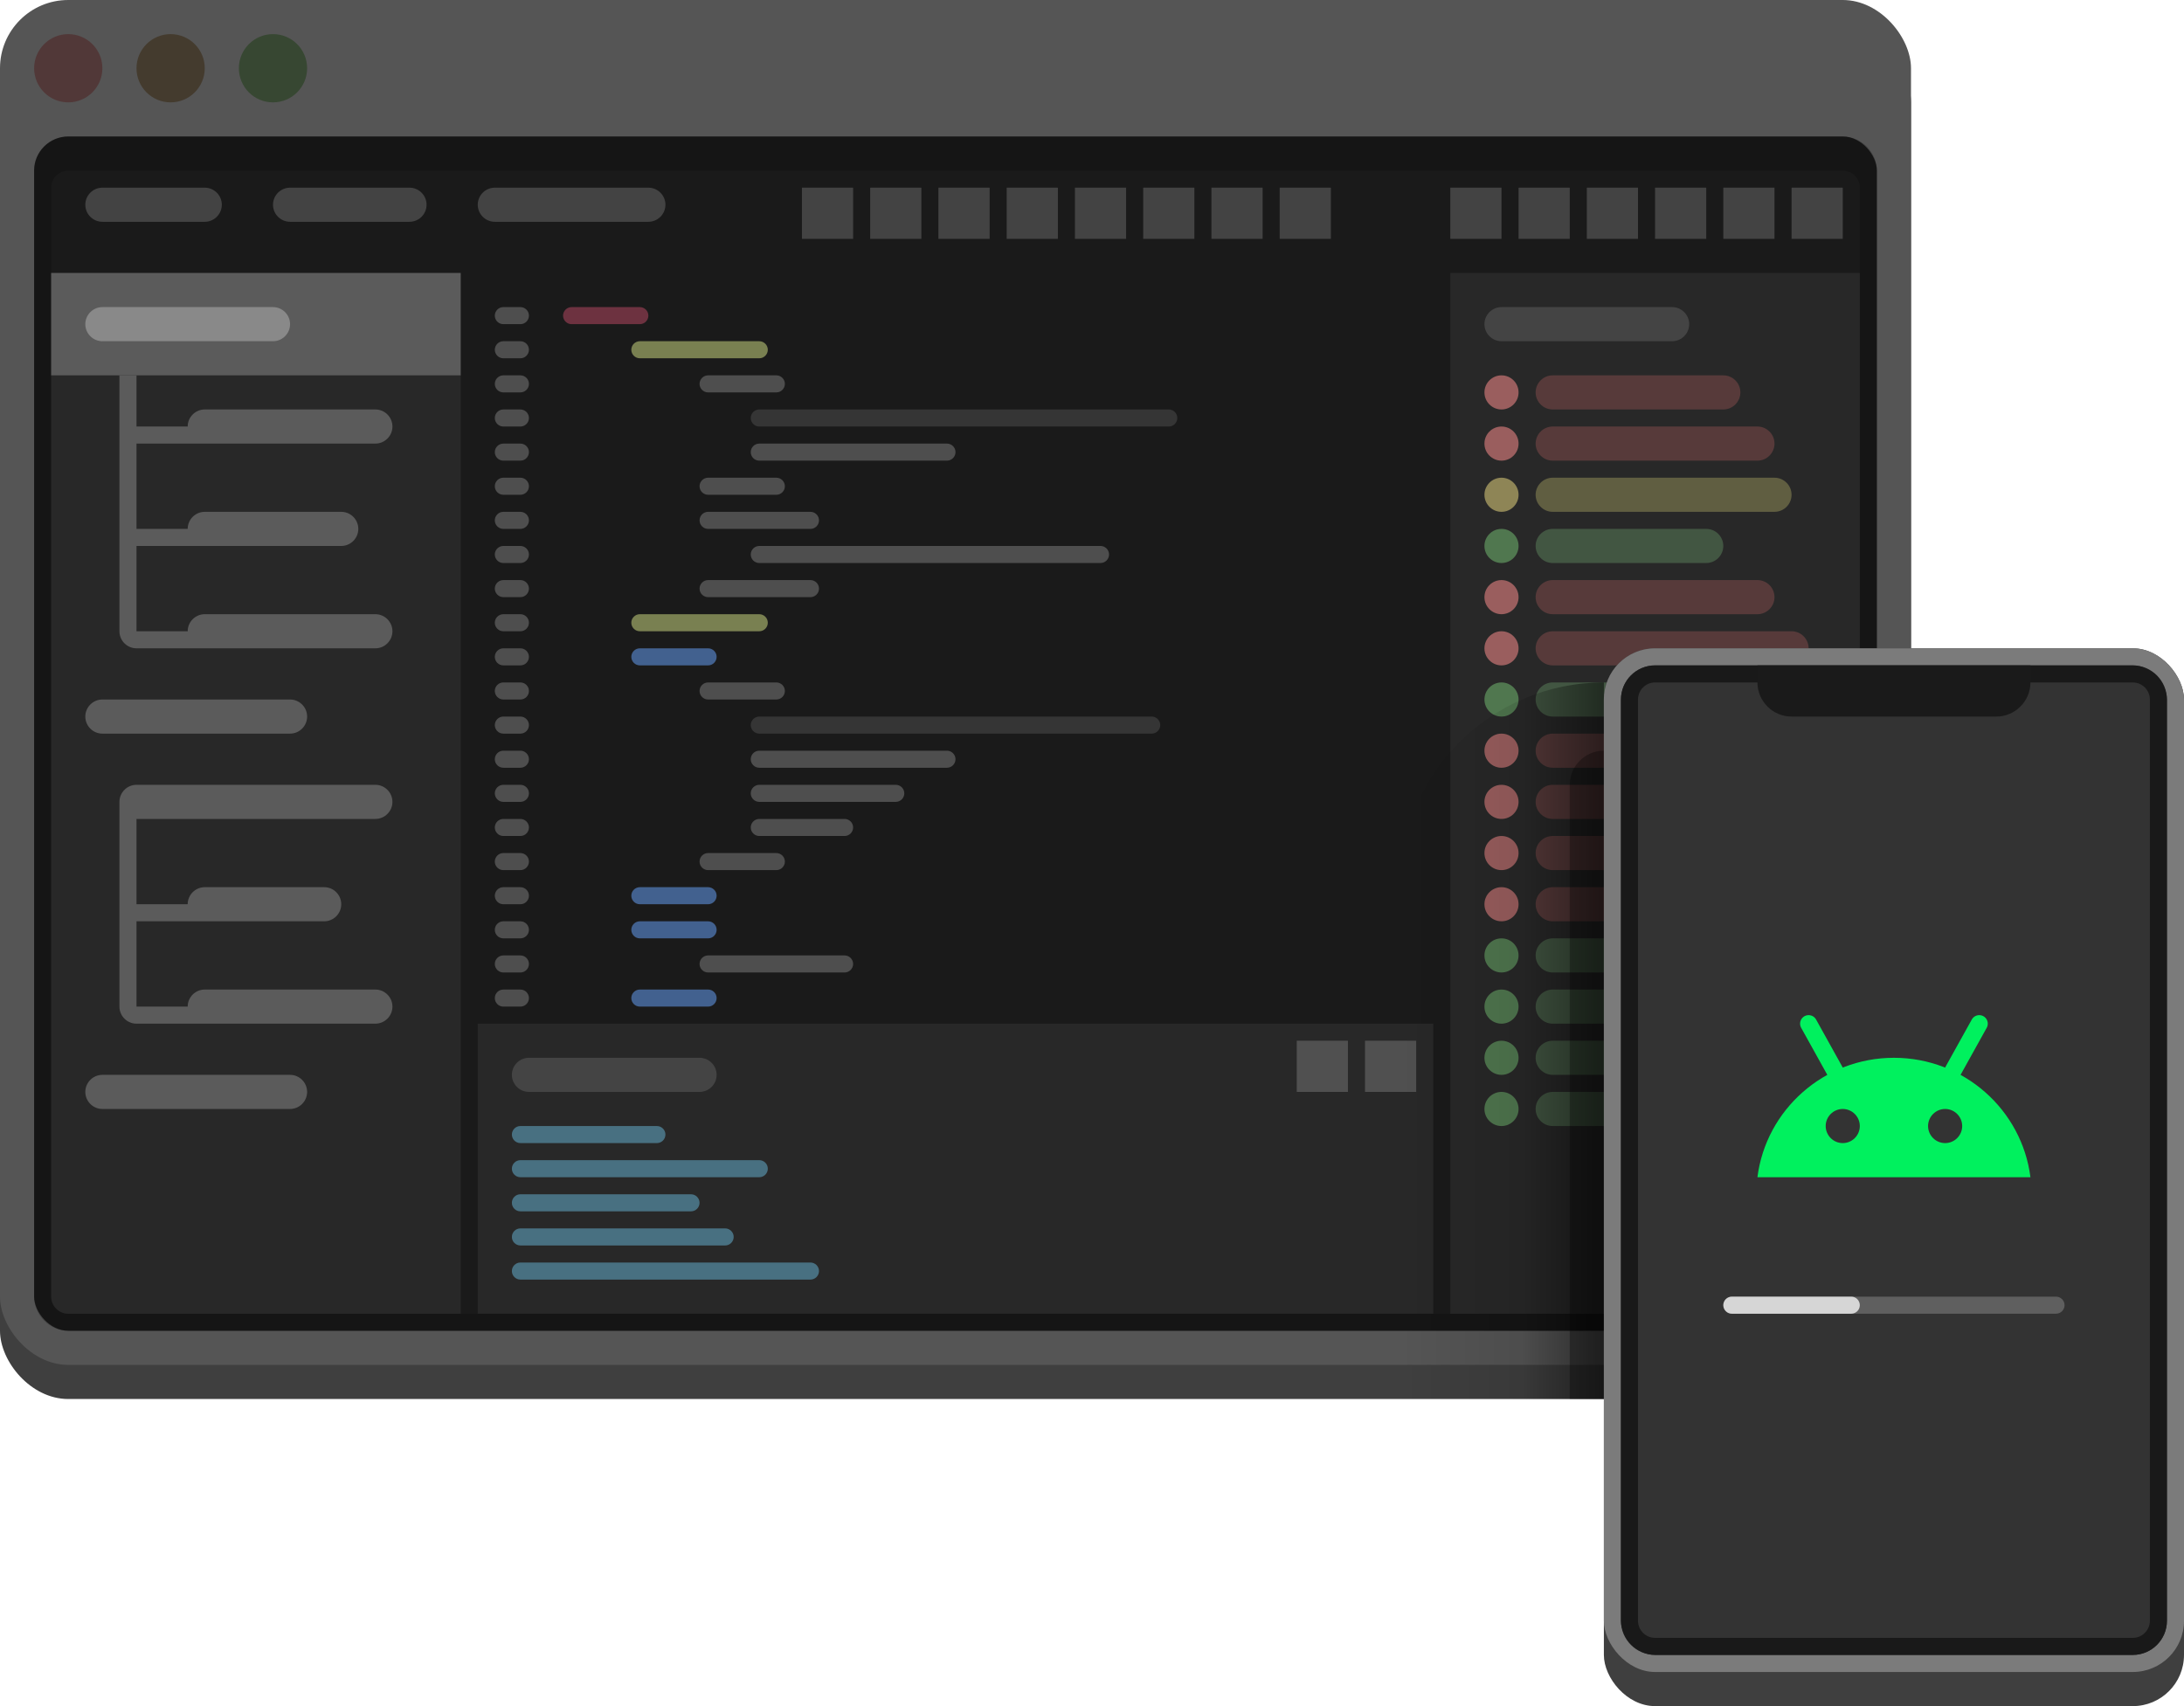 <svg xmlns="http://www.w3.org/2000/svg" xmlns:xlink="http://www.w3.org/1999/xlink" viewBox="0 0 512 400"><defs><style>      .cls-1 {        fill: #3f3f3f;      }      .cls-2 {        fill: #444;      }      .cls-3 {        fill: #d6d6d6;      }      .cls-4 {        fill: url(#Unbenannter_Verlauf_2);      }      .cls-5 {        fill: #5f5f5f;      }      .cls-6, .cls-7 {        fill: #5b5b5b;      }      .cls-8 {        fill-opacity: .3;      }      .cls-9 {        fill: #513838;      }      .cls-10, .cls-7, .cls-11, .cls-12, .cls-13, .cls-14 {        fill-rule: evenodd;      }      .cls-10, .cls-15 {        fill: #00f15e;      }      .cls-11, .cls-16 {        fill: #4e4e4e;      }      .cls-17 {        fill: #505050;      }      .cls-18 {        fill: #42618f;      }      .cls-12 {        fill: #487081;      }      .cls-19 {        fill: #425642;      }      .cls-20 {        fill: #9a5e5e;      }      .cls-15 {        stroke: #00f15e;        stroke-linecap: round;        stroke-miterlimit: 16;        stroke-width: 4px;      }      .cls-13 {        fill: #191919;      }      .cls-21 {        fill: #605e41;      }      .cls-22 {        fill: #282828;      }      .cls-23 {        fill: #50774f;      }      .cls-14 {        fill-opacity: .2;      }      .cls-24 {        fill: #6d3240;      }      .cls-25 {        fill: #8e8556;      }      .cls-26 {        fill: #443b2e;      }      .cls-27 {        fill: #798051;      }      .cls-28 {        fill: #353535;      }      .cls-29 {        fill: #333;      }      .cls-30 {        fill: #1a1a1a;      }      .cls-31 {        fill: #555;      }      .cls-32 {        fill: #898989;      }      .cls-33 {        fill: #374732;      }      .cls-34 {        fill: #434343;      }      .cls-35 {        fill: #573a3a;      }      .cls-36 {        fill: #7b7b7b;      }    </style><linearGradient id="Unbenannter_Verlauf_2" data-name="Unbenannter Verlauf 2" x1="-163.2" y1="405.7" x2="-175.2" y2="405.7" gradientTransform="translate(1029 1867) scale(4 -4)" gradientUnits="userSpaceOnUse"><stop offset="0" stop-color="#000" stop-opacity=".5"></stop><stop offset=".4" stop-color="#000" stop-opacity=".1"></stop><stop offset="1" stop-color="#000" stop-opacity="0"></stop></linearGradient></defs><g><g id="Ebene_1"><g><rect class="cls-1" y="8" width="448" height="320" rx="16" ry="16"></rect><rect class="cls-31" width="448" height="320" rx="16" ry="16"></rect><rect class="cls-30" x="8" y="32" width="432" height="280" rx="8" ry="8"></rect><path class="cls-14" d="M16,32c-4.4,0-8,3.6-8,8v264c0,4.4,3.6,8,8,8h416c4.4,0,8-3.6,8-8V40c0-4.4-3.6-8-8-8H16ZM16,40c-2.2,0-4,1.8-4,4v260c0,2.2,1.8,4,4,4h416c2.2,0,4-1.8,4-4V44c0-2.2-1.8-4-4-4H16Z"></path><circle class="cls-9" cx="16" cy="16" r="8"></circle><circle class="cls-26" cx="40" cy="16" r="8"></circle><circle class="cls-33" cx="64" cy="16" r="8"></circle><path class="cls-27" d="M150,80h28c1.1,0,2,.9,2,2h0c0,1.1-.9,2-2,2h-28c-1.1,0-2-.9-2-2h0c0-1.1.9-2,2-2Z"></path><path class="cls-18" d="M150,152h16c1.1,0,2,.9,2,2h0c0,1.1-.9,2-2,2h-16c-1.1,0-2-.9-2-2h0c0-1.1.9-2,2-2Z"></path><path class="cls-18" d="M150,216h16c1.1,0,2,.9,2,2h0c0,1.1-.9,2-2,2h-16c-1.1,0-2-.9-2-2h0c0-1.1.9-2,2-2Z"></path><path class="cls-24" d="M134,72h16c1.1,0,2,.9,2,2h0c0,1.1-.9,2-2,2h-16c-1.1,0-2-.9-2-2h0c0-1.1.9-2,2-2Z"></path><path class="cls-11" d="M116,74c0-1.1.9-2,2-2h4c1.1,0,2,.9,2,2s-.9,2-2,2h-4c-1.1,0-2-.9-2-2ZM116,122c0-1.1.9-2,2-2h4c1.1,0,2,.9,2,2s-.9,2-2,2h-4c-1.1,0-2-.9-2-2ZM118,88c-1.1,0-2,.9-2,2s.9,2,2,2h4c1.1,0,2-.9,2-2s-.9-2-2-2h-4ZM116,138c0-1.1.9-2,2-2h4c1.1,0,2,.9,2,2s-.9,2-2,2h-4c-1.1,0-2-.9-2-2ZM118,104c-1.1,0-2,.9-2,2s.9,2,2,2h4c1.1,0,2-.9,2-2s-.9-2-2-2h-4ZM116,154c0-1.1.9-2,2-2h4c1.1,0,2,.9,2,2s-.9,2-2,2h-4c-1.1,0-2-.9-2-2ZM118,80c-1.1,0-2,.9-2,2s.9,2,2,2h4c1.1,0,2-.9,2-2s-.9-2-2-2h-4ZM116,130c0-1.1.9-2,2-2h4c1.1,0,2,.9,2,2s-.9,2-2,2h-4c-1.1,0-2-.9-2-2ZM118,96c-1.1,0-2,.9-2,2s.9,2,2,2h4c1.1,0,2-.9,2-2s-.9-2-2-2h-4ZM116,146c0-1.1.9-2,2-2h4c1.1,0,2,.9,2,2s-.9,2-2,2h-4c-1.1,0-2-.9-2-2ZM118,112c-1.1,0-2,.9-2,2s.9,2,2,2h4c1.1,0,2-.9,2-2s-.9-2-2-2h-4ZM116,162c0-1.1.9-2,2-2h4c1.1,0,2,.9,2,2s-.9,2-2,2h-4c-1.1,0-2-.9-2-2ZM118,168c-1.1,0-2,.9-2,2s.9,2,2,2h4c1.1,0,2-.9,2-2s-.9-2-2-2h-4ZM118,216c-1.1,0-2,.9-2,2s.9,2,2,2h4c1.1,0,2-.9,2-2s-.9-2-2-2h-4ZM116,186c0-1.1.9-2,2-2h4c1.1,0,2,.9,2,2s-.9,2-2,2h-4c-1.1,0-2-.9-2-2ZM118,232c-1.1,0-2,.9-2,2s.9,2,2,2h4c1.1,0,2-.9,2-2s-.9-2-2-2h-4ZM116,202c0-1.1.9-2,2-2h4c1.1,0,2,.9,2,2s-.9,2-2,2h-4c-1.1,0-2-.9-2-2ZM118,176c-1.1,0-2,.9-2,2s.9,2,2,2h4c1.1,0,2-.9,2-2s-.9-2-2-2h-4ZM116,226c0-1.1.9-2,2-2h4c1.1,0,2,.9,2,2s-.9,2-2,2h-4c-1.1,0-2-.9-2-2ZM118,192c-1.1,0-2,.9-2,2s.9,2,2,2h4c1.1,0,2-.9,2-2s-.9-2-2-2h-4ZM116,210c0-1.1.9-2,2-2h4c1.1,0,2,.9,2,2s-.9,2-2,2h-4c-1.1,0-2-.9-2-2Z"></path><path class="cls-27" d="M150,144h28c1.1,0,2,.9,2,2h0c0,1.1-.9,2-2,2h-28c-1.1,0-2-.9-2-2h0c0-1.1.9-2,2-2Z"></path><path class="cls-18" d="M150,208h16c1.1,0,2,.9,2,2h0c0,1.1-.9,2-2,2h-16c-1.1,0-2-.9-2-2h0c0-1.1.9-2,2-2Z"></path><path class="cls-18" d="M150,232h16c1.1,0,2,.9,2,2h0c0,1.1-.9,2-2,2h-16c-1.1,0-2-.9-2-2h0c0-1.1.9-2,2-2Z"></path><path class="cls-16" d="M166,136h24c1.1,0,2,.9,2,2h0c0,1.1-.9,2-2,2h-24c-1.1,0-2-.9-2-2h0c0-1.1.9-2,2-2Z"></path><path class="cls-16" d="M166,112h16c1.1,0,2,.9,2,2h0c0,1.1-.9,2-2,2h-16c-1.1,0-2-.9-2-2h0c0-1.1.9-2,2-2Z"></path><path class="cls-16" d="M166,200h16c1.1,0,2,.9,2,2h0c0,1.1-.9,2-2,2h-16c-1.1,0-2-.9-2-2h0c0-1.1.9-2,2-2Z"></path><path class="cls-16" d="M166,224h32c1.1,0,2,.9,2,2h0c0,1.1-.9,2-2,2h-32c-1.1,0-2-.9-2-2h0c0-1.1.9-2,2-2Z"></path><path class="cls-16" d="M178,128h80c1.1,0,2,.9,2,2h0c0,1.1-.9,2-2,2h-80c-1.1,0-2-.9-2-2h0c0-1.1.9-2,2-2Z"></path><path class="cls-16" d="M178,104h44c1.1,0,2,.9,2,2h0c0,1.1-.9,2-2,2h-44c-1.1,0-2-.9-2-2h0c0-1.1.9-2,2-2Z"></path><path class="cls-16" d="M178,176h44c1.1,0,2,.9,2,2h0c0,1.1-.9,2-2,2h-44c-1.1,0-2-.9-2-2h0c0-1.1.9-2,2-2Z"></path><path class="cls-16" d="M178,184h32c1.1,0,2,.9,2,2h0c0,1.1-.9,2-2,2h-32c-1.1,0-2-.9-2-2h0c0-1.1.9-2,2-2Z"></path><path class="cls-16" d="M178,192h20c1.1,0,2,.9,2,2h0c0,1.1-.9,2-2,2h-20c-1.1,0-2-.9-2-2h0c0-1.1.9-2,2-2Z"></path><path class="cls-28" d="M178,96h96c1.1,0,2,.9,2,2h0c0,1.1-.9,2-2,2h-96c-1.1,0-2-.9-2-2h0c0-1.1.9-2,2-2Z"></path><path class="cls-28" d="M178,168h92c1.1,0,2,.9,2,2h0c0,1.1-.9,2-2,2h-92c-1.1,0-2-.9-2-2h0c0-1.1.9-2,2-2Z"></path><path class="cls-16" d="M166,120h24c1.1,0,2,.9,2,2h0c0,1.1-.9,2-2,2h-24c-1.1,0-2-.9-2-2h0c0-1.1.9-2,2-2Z"></path><path class="cls-16" d="M166,88h16c1.1,0,2,.9,2,2h0c0,1.1-.9,2-2,2h-16c-1.1,0-2-.9-2-2h0c0-1.1.9-2,2-2Z"></path><path class="cls-16" d="M166,160h16c1.1,0,2,.9,2,2h0c0,1.1-.9,2-2,2h-16c-1.1,0-2-.9-2-2h0c0-1.1.9-2,2-2Z"></path><g><path class="cls-34" d="M24,44h24c2.2,0,4,1.8,4,4h0c0,2.2-1.8,4-4,4h-24c-2.2,0-4-1.8-4-4h0c0-2.2,1.8-4,4-4Z"></path><path class="cls-34" d="M68,44h28c2.2,0,4,1.8,4,4h0c0,2.2-1.8,4-4,4h-28c-2.2,0-4-1.8-4-4h0c0-2.2,1.8-4,4-4Z"></path><path class="cls-34" d="M116,44h36c2.2,0,4,1.8,4,4h0c0,2.2-1.8,4-4,4h-36c-2.2,0-4-1.8-4-4h0c0-2.2,1.8-4,4-4Z"></path><path class="cls-34" d="M188,44h12v12h-12v-12ZM204,44h12v12h-12v-12ZM252,44h12v12h-12v-12ZM284,44h12v12h-12v-12ZM220,44h12v12h-12v-12ZM236,44h12v12h-12v-12ZM268,44h12v12h-12v-12ZM300,44h12v12h-12v-12ZM340,44h12v12h-12v-12ZM356,44h12v12h-12v-12ZM404,44h12v12h-12v-12ZM372,44h12v12h-12v-12ZM388,44h12v12h-12v-12ZM420,44h12v12h-12v-12Z"></path></g><path class="cls-22" d="M12,64h96v244H16c-2.2,0-4-1.8-4-4V64Z"></path><path class="cls-6" d="M12,64h96v24H12v-24Z"></path><path class="cls-32" d="M24,72h40c2.2,0,4,1.8,4,4h0c0,2.2-1.8,4-4,4H24c-2.2,0-4-1.8-4-4h0c0-2.2,1.8-4,4-4Z"></path><path class="cls-7" d="M32,88h-4v60c0,2.2,1.8,4,4,4h56c2.2,0,4-1.8,4-4s-1.8-4-4-4h-40c-2.2,0-4,1.8-4,4h-12v-20h48c2.2,0,4-1.8,4-4s-1.8-4-4-4h-32c-2.2,0-4,1.8-4,4h-12v-20h56c2.2,0,4-1.8,4-4s-1.8-4-4-4h-40c-2.2,0-4,1.8-4,4h-12v-12ZM32,192v20h12c0-2.2,1.8-4,4-4h28c2.2,0,4,1.8,4,4s-1.8,4-4,4h-44v20h12c0-2.2,1.8-4,4-4h40c2.2,0,4,1.8,4,4s-1.8,4-4,4h-56c-2.2,0-4-1.8-4-4v-48c0-2.2,1.8-4,4-4h56c2.2,0,4,1.8,4,4s-1.8,4-4,4h-56ZM20,168c0-2.2,1.8-4,4-4h44c2.2,0,4,1.8,4,4s-1.8,4-4,4H24c-2.2,0-4-1.8-4-4ZM24,252c-2.2,0-4,1.8-4,4s1.8,4,4,4h44c2.2,0,4-1.8,4-4s-1.8-4-4-4H24Z"></path><path class="cls-22" d="M340,64h96v240c0,2.2-1.8,4-4,4h-92V64Z"></path><path class="cls-2" d="M352,72h40c2.2,0,4,1.8,4,4h0c0,2.2-1.8,4-4,4h-40c-2.2,0-4-1.8-4-4h0c0-2.2,1.8-4,4-4Z"></path><path class="cls-35" d="M364,88h40c2.2,0,4,1.8,4,4h0c0,2.2-1.8,4-4,4h-40c-2.2,0-4-1.8-4-4h0c0-2.2,1.8-4,4-4Z"></path><path class="cls-35" d="M364,100h48c2.2,0,4,1.8,4,4h0c0,2.2-1.8,4-4,4h-48c-2.2,0-4-1.8-4-4h0c0-2.2,1.8-4,4-4Z"></path><path class="cls-21" d="M364,112h52c2.2,0,4,1.8,4,4h0c0,2.2-1.8,4-4,4h-52c-2.2,0-4-1.8-4-4h0c0-2.2,1.8-4,4-4Z"></path><path class="cls-19" d="M364,124h36c2.2,0,4,1.8,4,4h0c0,2.2-1.8,4-4,4h-36c-2.2,0-4-1.8-4-4h0c0-2.2,1.8-4,4-4Z"></path><path class="cls-19" d="M364,220h40c2.2,0,4,1.8,4,4h0c0,2.2-1.8,4-4,4h-40c-2.2,0-4-1.8-4-4h0c0-2.2,1.8-4,4-4Z"></path><path class="cls-19" d="M364,232h52c2.2,0,4,1.8,4,4h0c0,2.2-1.8,4-4,4h-52c-2.2,0-4-1.8-4-4h0c0-2.2,1.8-4,4-4Z"></path><path class="cls-19" d="M364,244h44c2.2,0,4,1.8,4,4h0c0,2.2-1.8,4-4,4h-44c-2.2,0-4-1.8-4-4h0c0-2.2,1.8-4,4-4Z"></path><path class="cls-19" d="M364,256h36c2.2,0,4,1.8,4,4h0c0,2.2-1.8,4-4,4h-36c-2.2,0-4-1.8-4-4h0c0-2.2,1.8-4,4-4Z"></path><path class="cls-19" d="M364,160h44c2.2,0,4,1.8,4,4h0c0,2.2-1.8,4-4,4h-44c-2.2,0-4-1.8-4-4h0c0-2.2,1.8-4,4-4Z"></path><path class="cls-35" d="M364,136h48c2.2,0,4,1.8,4,4h0c0,2.2-1.8,4-4,4h-48c-2.2,0-4-1.8-4-4h0c0-2.2,1.8-4,4-4Z"></path><path class="cls-35" d="M364,148h56c2.2,0,4,1.8,4,4h0c0,2.2-1.8,4-4,4h-56c-2.2,0-4-1.8-4-4h0c0-2.2,1.8-4,4-4Z"></path><path class="cls-35" d="M364,172h32c2.2,0,4,1.8,4,4h0c0,2.2-1.8,4-4,4h-32c-2.2,0-4-1.8-4-4h0c0-2.2,1.8-4,4-4Z"></path><path class="cls-35" d="M364,184h40c2.2,0,4,1.8,4,4h0c0,2.2-1.8,4-4,4h-40c-2.2,0-4-1.8-4-4h0c0-2.2,1.8-4,4-4Z"></path><path class="cls-35" d="M364,196h36c2.2,0,4,1.8,4,4h0c0,2.2-1.8,4-4,4h-36c-2.2,0-4-1.8-4-4h0c0-2.2,1.8-4,4-4Z"></path><path class="cls-35" d="M364,208h48c2.2,0,4,1.8,4,4h0c0,2.2-1.8,4-4,4h-48c-2.2,0-4-1.8-4-4h0c0-2.2,1.8-4,4-4Z"></path><circle class="cls-20" cx="352" cy="92" r="4"></circle><circle class="cls-20" cx="352" cy="104" r="4"></circle><circle class="cls-25" cx="352" cy="116" r="4"></circle><circle class="cls-23" cx="352" cy="128" r="4"></circle><circle class="cls-23" cx="352" cy="224" r="4"></circle><circle class="cls-23" cx="352" cy="236" r="4"></circle><circle class="cls-23" cx="352" cy="248" r="4"></circle><circle class="cls-23" cx="352" cy="260" r="4"></circle><circle class="cls-23" cx="352" cy="164" r="4"></circle><circle class="cls-20" cx="352" cy="140" r="4"></circle><circle class="cls-20" cx="352" cy="152" r="4"></circle><circle class="cls-20" cx="352" cy="176" r="4"></circle><circle class="cls-20" cx="352" cy="188" r="4"></circle><circle class="cls-20" cx="352" cy="200" r="4"></circle><circle class="cls-20" cx="352" cy="212" r="4"></circle><path class="cls-22" d="M112,240h224v68H112v-68Z"></path><path class="cls-12" d="M120,266c0-1.1.9-2,2-2h32c1.1,0,2,.9,2,2s-.9,2-2,2h-32c-1.1,0-2-.9-2-2ZM120,274c0-1.1.9-2,2-2h56c1.1,0,2,.9,2,2s-.9,2-2,2h-56c-1.1,0-2-.9-2-2ZM122,288c-1.1,0-2,.9-2,2s.9,2,2,2h48c1.1,0,2-.9,2-2s-.9-2-2-2h-48ZM120,298c0-1.1.9-2,2-2h68c1.1,0,2,.9,2,2s-.9,2-2,2h-68c-1.1,0-2-.9-2-2ZM122,280c-1.1,0-2,.9-2,2s.9,2,2,2h40c1.1,0,2-.9,2-2s-.9-2-2-2h-40Z"></path><path class="cls-17" d="M304,244h12v12h-12v-12ZM320,244h12v12h-12v-12Z"></path><path class="cls-2" d="M124,248h40c2.2,0,4,1.8,4,4h0c0,2.2-1.8,4-4,4h-40c-2.2,0-4-1.8-4-4h0c0-2.2,1.8-4,4-4Z"></path><path class="cls-4" d="M328,208c0-26.5,21.5-48,48-48v168h-48v-120Z"></path><path class="cls-8" d="M368,184c0-4.4,3.6-8,8-8v152h-8v-144Z"></path><rect class="cls-1" x="376" y="152" width="136" height="248" rx="12" ry="12"></rect><rect class="cls-36" x="376" y="152" width="136" height="240" rx="12" ry="12"></rect><rect class="cls-29" x="380" y="156" width="128" height="232" rx="8" ry="8"></rect><path class="cls-13" d="M388,156c-4.4,0-8,3.6-8,8v216c0,4.4,3.6,8,8,8h112c4.4,0,8-3.6,8-8v-216c0-4.4-3.6-8-8-8h-112ZM388,160c-2.2,0-4,1.8-4,4v216c0,2.2,1.8,4,4,4h112c2.2,0,4-1.8,4-4v-216c0-2.2-1.8-4-4-4h-112Z"></path><path class="cls-5" d="M406,304h76c1.1,0,2,.9,2,2h0c0,1.1-.9,2-2,2h-76c-1.1,0-2-.9-2-2h0c0-1.1.9-2,2-2Z"></path><path class="cls-3" d="M406,304h28c1.1,0,2,.9,2,2h0c0,1.1-.9,2-2,2h-28c-1.1,0-2-.9-2-2h0c0-1.1.9-2,2-2Z"></path><path class="cls-15" d="M424,240l10,18"></path><path class="cls-10" d="M412,276c2-15.8,15.6-28,32-28s30,12.2,32,28h-64ZM436,264c0,2.2-1.8,4-4,4s-4-1.8-4-4,1.8-4,4-4,4,1.8,4,4ZM456,268c2.2,0,4-1.8,4-4s-1.8-4-4-4-4,1.8-4,4,1.8,4,4,4Z"></path><path class="cls-15" d="M464,240l-10,18"></path><path class="cls-30" d="M412,156h64v4c0,4.4-3.6,8-8,8h-48c-4.4,0-8-3.6-8-8v-4Z"></path></g></g></g></svg>